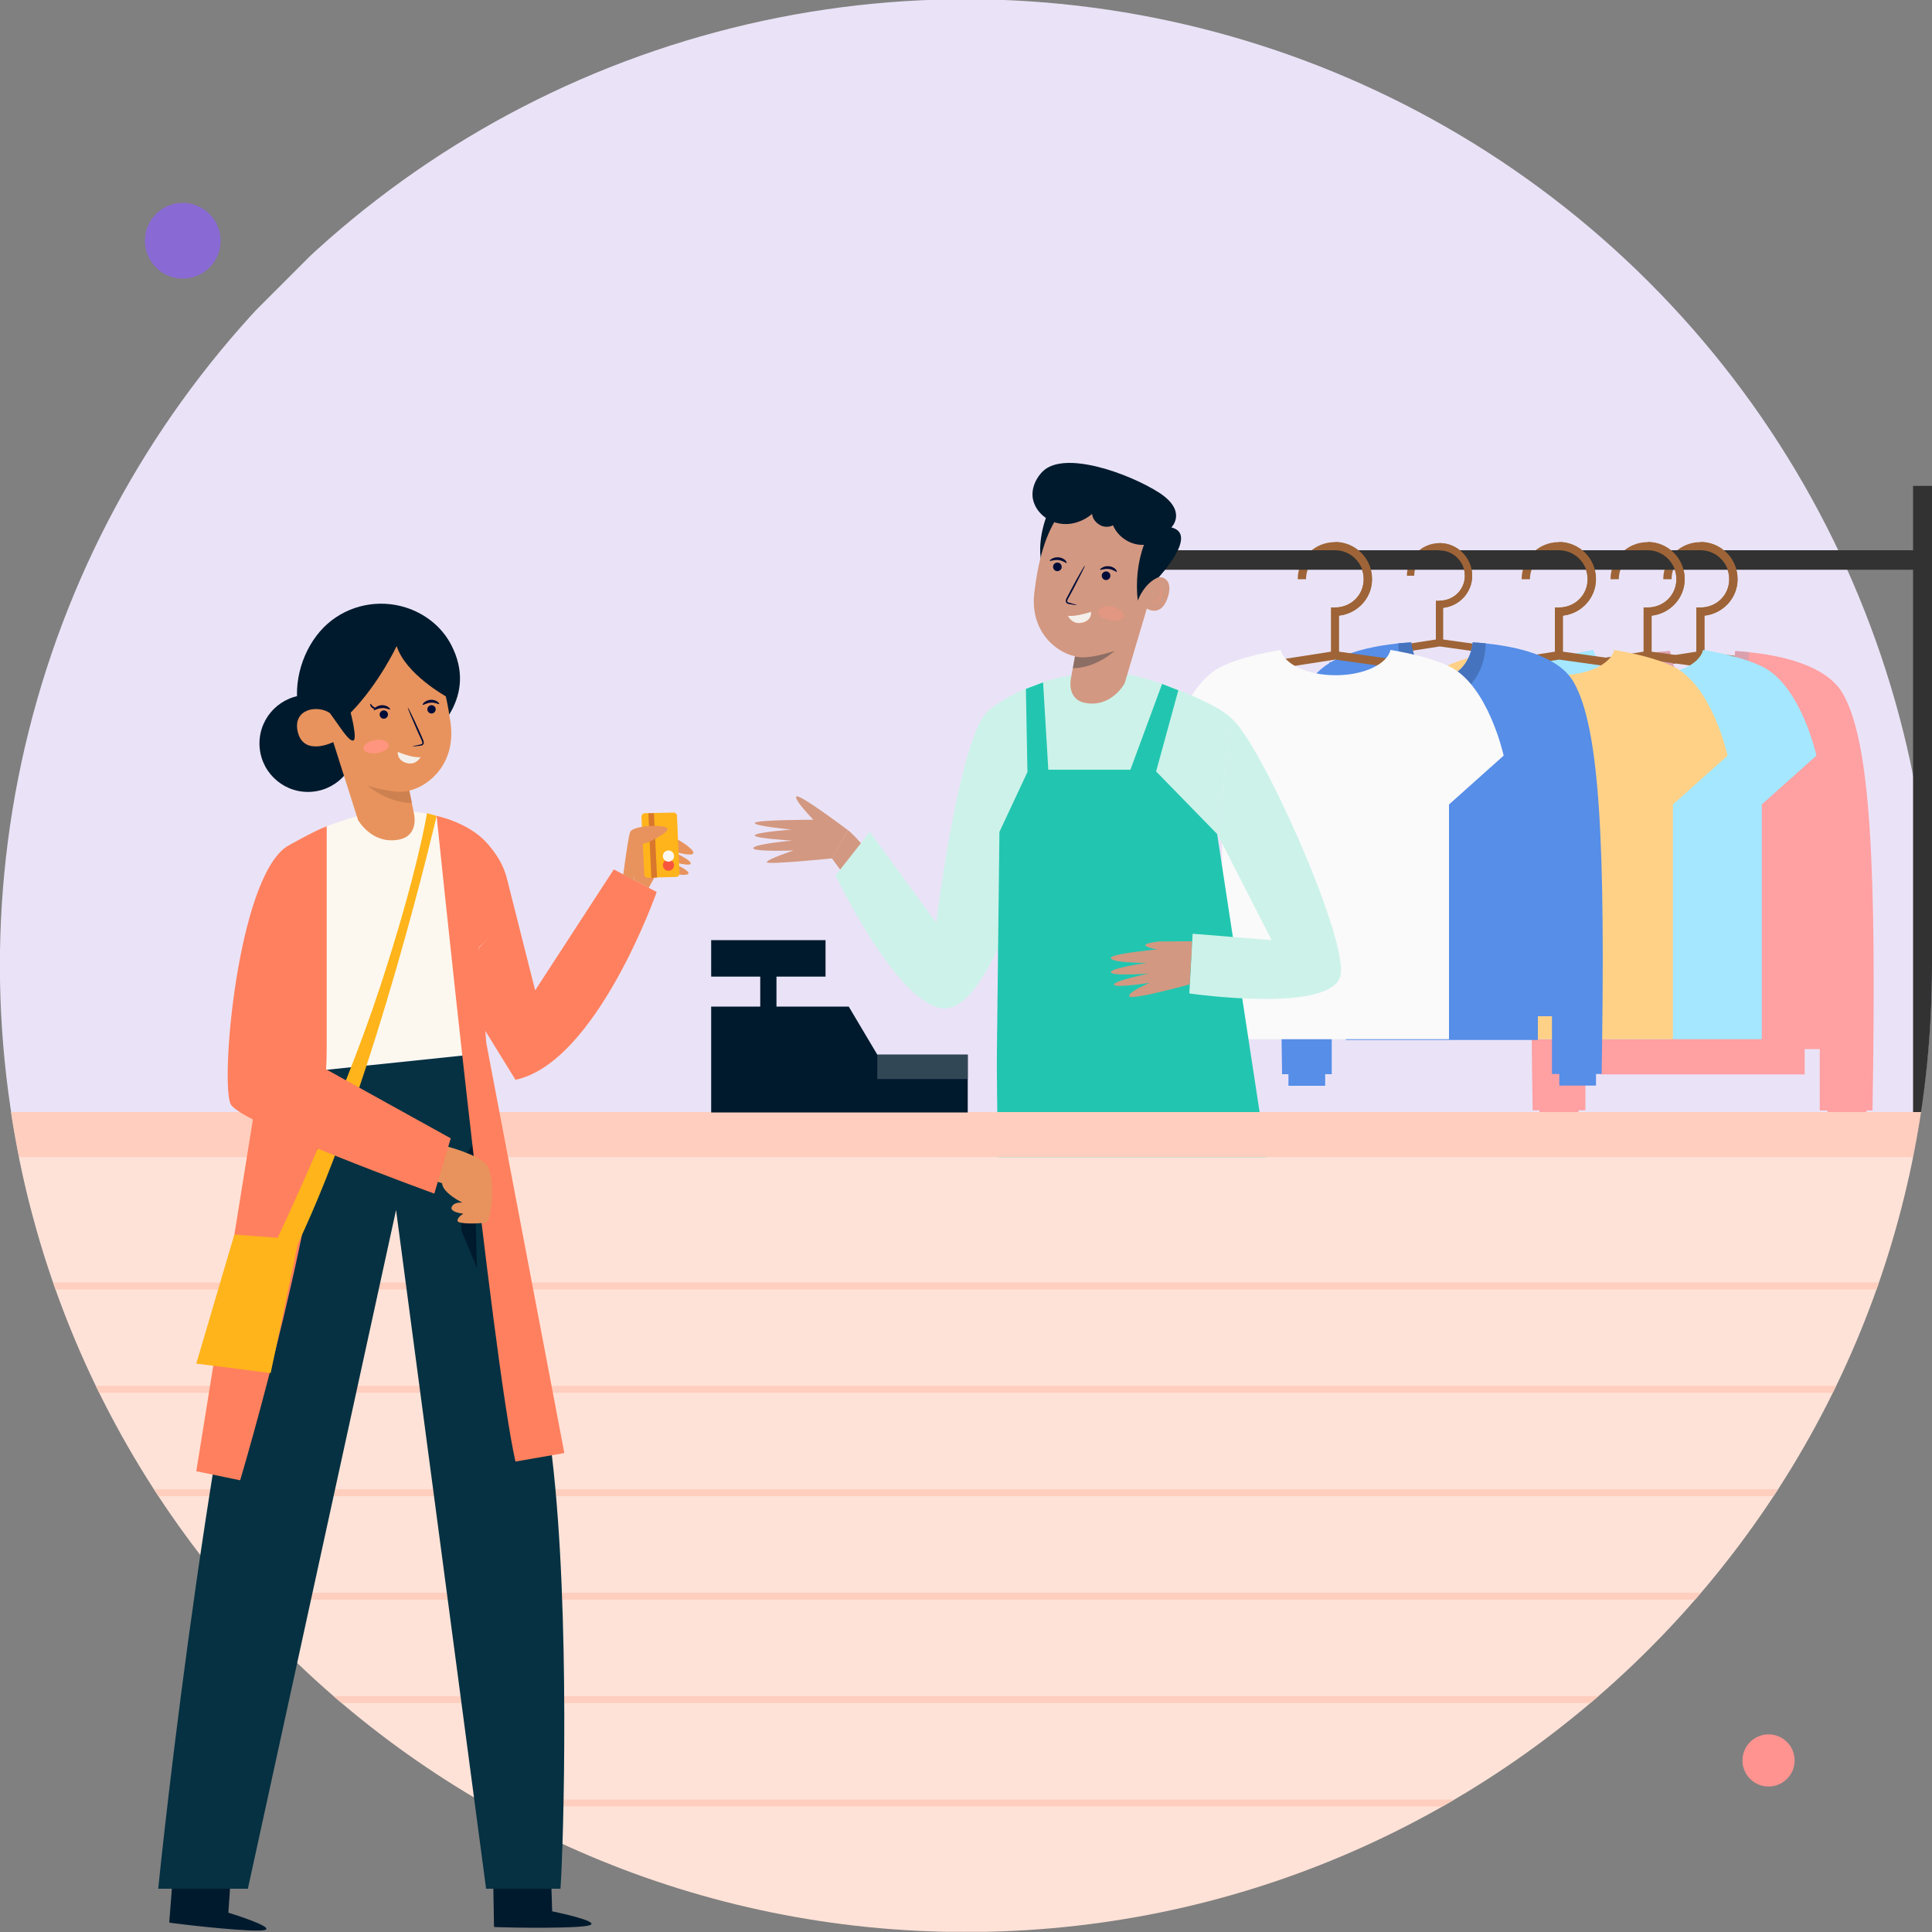 <svg xmlns="http://www.w3.org/2000/svg" xmlns:xlink="http://www.w3.org/1999/xlink" id="Layer_1" viewBox="0 0 1000 1000">
  <rect x="0" y="0" width="1000" height="1000" fill="#808080" stroke="none"/>
  <style>
    .st0{fill:#001a2d}.st2{clip-path:url(#SVGID_2_)}.st3{fill:#9e6437}.st4{fill:#323232}.st12{fill:#d39881}.st13{fill:#cdf2ea}.st16{fill:#000c38}.st17{opacity:.33}.st18{fill:#ff957e}.st19{fill:#f4efea}.st21{fill:#ffcebe}.st25{fill:#e8935d}.st26{fill:#ff805e}.st27{fill:#ffb41b}.st30{fill:#fcf8f0}
  </style>
  <path d="M285.8 989.3l-.5-16-30 .7.4 23.4 1.9.1c8.3.3 42.1.8 47.6-1 6.2-2-19.4-7.2-19.4-7.2zM118.2 990l1.1-16-29.9-2.2-1.8 23.3 1.8.3c8.2 1.1 41.9 4.9 47.5 3.6 6.2-1.4-18.7-9-18.7-9z" class="st0"/>
  <defs>
    <path id="SVGID_1_" d="M.8 0v471.7C.3 481.1 0 490.5 0 500c0 276.1 223.9 500 500 500s500-223.9 500-500V0H.8z"/>
  </defs>
  <clipPath id="SVGID_2_">
    <use overflow="visible" xlink:href="#SVGID_1_"/>
  </clipPath>
  <ellipse cx="500" cy="499.6" fill="#eae3f7" clip-path="url(#SVGID_2_)" rx="500" ry="500" transform="rotate(-45.001 499.997 499.655)"/>
  <g class="st2">
    <path d="M690.9 318.8v-4.3c8.4 0 14.9-6.4 14.9-14.7 0-8.2-6.7-14.9-14.9-14.9s-14.9 6.7-14.9 14.9h-4.3c0-10.6 8.6-19.2 19.2-19.2s19.2 8.6 19.2 19.2c.1 10.4-8.6 19-19.2 19zM806.8 318.8v-4.3c8.4 0 14.9-6.4 14.9-14.7 0-8.2-6.7-14.9-14.9-14.9s-14.9 6.7-14.9 14.9h-4.3c0-10.6 8.6-19.2 19.2-19.2s19.2 8.6 19.2 19.2c0 10.4-8.6 19-19.2 19zM745.1 314.7v-3.8c7.4 0 13.1-5.7 13.1-12.9s-5.9-13.1-13.1-13.1S732 290.8 732 298h-3.8c0-9.3 7.6-16.9 16.9-16.9 9.3 0 16.9 7.6 16.9 16.9 0 9.2-7.6 16.7-16.9 16.7zM852.8 318.8v-4.3c8.4 0 14.9-6.4 14.9-14.7 0-8.2-6.7-14.9-14.9-14.9s-14.9 6.7-14.9 14.9h-4.3c0-10.6 8.6-19.2 19.2-19.2s19.2 8.6 19.2 19.2c0 10.4-8.6 19-19.2 19z" class="st3"/>
    <path d="M880.1 318.8v-4.3c8.4 0 14.9-6.4 14.9-14.7 0-8.2-6.7-14.9-14.9-14.9s-14.9 6.7-14.9 14.9h-4.3c0-10.6 8.6-19.2 19.2-19.2s19.2 8.6 19.2 19.2c.1 10.4-8.5 19-19.2 19z" class="st3"/>
    <path d="M578.5 284.8h418.8v10.1H578.5z" class="st4"/>
    <path d="M882.3 337.3v-18.7c9.6-1.1 17.1-9.1 17.1-18.9 0-10.6-8.6-19.2-19.2-19.2v4.3c8.2 0 14.9 6.7 14.9 14.9s-6.6 14.7-14.9 14.7H878v22.9l-26.3 4.1.7 4.3 27.8-4.3 30.7 4.3.6-4.3-29.2-4.1z" class="st3"/>
    <path fill="#ffa0a2" d="M953.9 359.1c-7.5-13.1-26.6-18.6-43.5-20.9l-5.1-.6c-2.5-.3-4.9-.4-7.1-.6-1 10.8-8.2 19.1-16.9 19.1s-15.9-8.3-16.9-19.1c-2.3.1-4.7.3-7.2.6l-5.1.6c-11 1.5-22.9 4.3-31.9 9.7h-.9v.5c-4.5 2.8-8.2 6.3-10.7 10.6-14.5 25.4-17.4 90.6-15.3 215.7h3.5v6.4H817v-6.4h3.6V543h7.8v13.1h105.7V543h7.8v31.8h4v6.4h20.2v-6.4h3.1c2.1-125.1-.8-190.3-15.3-215.7z"/>
    <path fill="#dba0ae" d="M905.3 337.6c-.2 16.8-10.9 30.2-24 30.2s-23.8-13.5-24.1-30.2c2.5-.3 4.9-.4 7.2-.6 1 10.8 8.2 19.1 16.9 19.1s15.9-8.3 16.9-19.1c2.2.1 4.6.3 7.1.6z"/>
    <path d="M854.9 337.3v-18.7c9.6-1.1 17.1-9.1 17.1-18.9 0-10.6-8.6-19.2-19.2-19.2v4.3c8.2 0 14.9 6.7 14.9 14.9s-6.6 14.7-14.9 14.7h-2.1v22.9l-26.3 4.1.7 4.3 27.8-4.3 30.7 4.3.6-4.3-29.3-4.1z" class="st3"/>
    <path fill="#a4e7ff" d="M940.2 391.1l-28.3 25.3v121.5H794.3V416.4L766 391.1s8-36.6 28.3-46.2c8.4-4 19.8-6.7 30.4-8.5 1.7 7.4 13.8 13.1 28.4 13.1 14.6 0 26.7-5.7 28.4-13.1 10.6 1.8 22.1 4.5 30.4 8.5 20.3 9.7 28.3 46.2 28.3 46.2z"/>
    <path d="M809 337.3v-18.7c9.6-1.1 17.1-9.1 17.1-18.9 0-10.6-8.6-19.2-19.2-19.2v4.3c8.2 0 14.9 6.7 14.9 14.9s-6.6 14.7-14.9 14.7h-2.1v22.9l-26.3 4.1.7 4.3 27.8-4.3 30.7 4.3.6-4.3-29.3-4.1z" class="st3"/>
    <path fill="#ffd187" d="M894.2 391.1l-28.3 25.3v121.5H748.3V416.4L720 391.1s8-36.6 28.3-46.2c8.4-4 19.8-6.7 30.4-8.5 1.7 7.4 13.8 13.1 28.4 13.1 14.6 0 26.7-5.7 28.4-13.1 10.6 1.8 22.1 4.5 30.4 8.5 20.3 9.7 28.3 46.2 28.3 46.2z"/>
    <path d="M747 331v-16.4c8.4-.9 15-8 15-16.6 0-9.3-7.6-16.9-16.9-16.9v3.8c7.2 0 13.1 5.9 13.1 13.1 0 7.2-5.8 12.9-13.1 12.9h-1.9V331l-23.1 3.6.6 3.8 24.5-3.8 27 3.8.5-3.8L747 331z" class="st3"/>
    <path fill="#568ee8" d="M814.6 353.2c-7-12.3-25-17.5-40.9-19.6l-4.8-.6c-2.3-.2-4.6-.4-6.7-.5-1 10.1-7.7 17.9-15.9 17.9s-14.9-7.8-15.9-17.9c-2.1.1-4.4.3-6.7.5l-4.8.6c-10.3 1.4-21.5 4.1-30 9.1h-.8v.5c-4.2 2.6-7.8 5.9-10.1 10-13.6 23.9-16.3 85.2-14.4 202.8h3.3v6h19v-6h3.4v-30h7.3v12.3H796V526h7.3v29.9h3.8v6h19v-6h2.9c2-117.5-.8-178.8-14.4-202.7z"/>
    <path fill="#4673bd" d="M769 333c-.2 15.8-10.3 28.4-22.6 28.4-12.4 0-22.4-12.6-22.6-28.4 2.3-.2 4.6-.4 6.7-.5 1 10.1 7.7 17.9 15.9 17.9s14.9-7.8 15.9-17.9c2.1.1 4.3.2 6.7.5z"/>
    <path d="M573.6 251.5h9.8v466.2h-9.8zM990.2 251.5h9.8v324.1h-9.8z" class="st4"/>
    <path d="M693.1 337.3v-18.7c9.6-1.1 17.1-9.1 17.1-18.9 0-10.6-8.6-19.2-19.2-19.2v4.3c8.2 0 14.9 6.7 14.9 14.9s-6.6 14.7-14.9 14.7h-2.1v22.9l-26.3 4.1.7 4.3 27.8-4.3 30.7 4.3.6-4.3-29.3-4.1z" class="st3"/>
    <g>
      <path fill="#fafafa" d="M778.3 391.1L750 416.4v121.5H632.5V416.4l-28.3-25.3s8-36.6 28.3-46.2c8.4-4 19.8-6.7 30.4-8.5 1.7 7.4 13.8 13.1 28.4 13.1 14.6 0 26.7-5.7 28.4-13.1 10.6 1.8 22.1 4.5 30.4 8.5 20.2 9.7 28.2 46.2 28.2 46.2z"/>
    </g>
  </g>
  <g class="st2">
    <path d="M438.9 429.7c4.5 3.3 14.8 16.4 14.8 16.4l-9.8 16.3-13.3-18.1 8.3-14.6z" class="st12"/>
    <path d="M438.9 429.7s-24.1-18.2-26.5-17.5c-2.4.8 8.6 12.1 8.6 12.1s-29.3 0-30.3 1.6 19 3.5 19 3.5-18 1.3-19 2.9c-1 1.6 19.3 2.8 19.3 2.8s-19.3 1.7-20.1 3.8c-.8 2.1 20.8 1.3 20.8 1.3s-14.1 4.7-13.8 6.1c.2 1.4 33.8-2 33.8-2l8.2-14.6z" class="st12"/>
    <path d="M512.6 367c-15.7 10-28 110.6-28 110.6l-34.4-47-17.7 22.5s30.9 64.8 54.5 68.7c23.6 3.9 43.8-70.2 43.8-70.2L512.6 367z" class="st13"/>
    <path d="M577.8 348.3c17 1 52.9 16.3 59.5 23.4l-7.3 59.8s3.4 65.5 5.5 94c.7 9.7 1.1 15 1.1 15H530.8s-10.3-1.4-10.3-16.1c0-31.1-3-117.1-3-117.1l-4.9-40.3s25.1-21 65.2-18.7z" class="st13"/>
    <path d="M543.9 261.7s-6.8 13.4-5.3 26.8c1.5 13.5 13.3-27 13.3-27l-8 .2z" class="st0"/>
    <path d="M582.1 353.7l11.5-38.7s6.8 4.5 10.4-4.6c4.2-10.6-2.7-14.3-9.2-9.7 0 0 15-38.2-18.7-45.2-33.7-6.9-39.3 39.7-40.7 51-2.5 19.9 10.8 31 21 33.2l-2.2 12.1s-2 10.6 8 12.1c13.3 2.2 19.9-10.2 19.9-10.2z" class="st12"/>
    <path fill="#001a2d" d="M556.4 339.8c6.7 1.9 20.5-2.9 20.5-2.9s-9.2 8.8-21.6 9l1.1-6.1z" opacity=".33"/>
    <path d="M539.6 244.1c-4.2 4.3-6.5 10.6-4.4 16.2 2 5.6 7.5 9.8 13.4 10.7 5.9 1 12.1-1.1 16.7-5 .1 2.4 1.9 4.5 3.9 5.7 2.1 1.2 4.7 1.3 6.9.2 2.6 6.2 9.3 10.5 16 10.1-3.3 8.9-4.3 19.4-3.2 28.9 0 0 3.2-9.2 10.9-12.2 0 0 20.8-22.2 6.5-25.7 0 0 8.6-8.4-6.5-18.1-15.2-9.7-49-22.1-60.2-10.8zM636.4 540.5l57.2 360.9H645l-62.7-321.9 12.6 321.9h-42.6l-31.1-360.9z" class="st0"/>
    <path fill="#22c6b0" d="M601.5 354l-16.4 44.4h-42.5l-2.7-45.2-8.9 3.4.8 43-14.5 31s-.8 71.5-1.3 113.5 5.3 247.8 5.3 247.8H685l-55-360.2-31.6-32.4 11.5-42-8.4-3.3z"/>
    <path d="M617 487.2l-17.1.1c-8.3 1-10.5 2.3 0 4.4l16.7 3.7.4-8.2z" class="st12"/>
    <path d="M637.2 371.7c14.5 11.2 59.4 111.1 56.8 132.3-2.7 21.2-78.4 10.2-78.4 10.2l1.7-30.9 40.9 3.3-28.2-55.1 7.2-59.8z" class="st13"/>
    <path d="M616.9 489.8s-40.3 3-41.8 5.8 18.5 2.8 18.5 2.8-18.7 2.6-18.6 4.8c.1 2.2 19.7.7 19.7.7s-18.1 3.7-18.1 5.7 18.5-.9 18.5-.9-11.5 4.8-10.6 7c.9 2.2 31.3-6.2 31.3-6.2l1.1-19.7z" class="st12"/>
    <path d="M545.1 293c-.2 1.2.6 2.4 1.8 2.6 1.2.2 2.4-.6 2.6-1.8.2-1.2-.6-2.4-1.8-2.6-1.3-.2-2.4.6-2.6 1.8zM543.4 290.3c.2.3 2.1-.7 4.5-.4 2.4.3 3.9 1.7 4.2 1.5.1-.1-.1-.7-.7-1.4-.7-.7-1.9-1.4-3.3-1.5-1.5-.2-2.8.2-3.6.7-.9.4-1.2.9-1.1 1.1zM570.3 297.6c-.2 1.2.6 2.4 1.8 2.6 1.2.2 2.4-.6 2.6-1.8.2-1.2-.6-2.4-1.8-2.6-1.2-.2-2.4.6-2.6 1.8zM569.4 294.9c.2.3 2.1-.7 4.5-.4 2.4.3 3.9 1.7 4.2 1.5.1-.1-.1-.7-.7-1.4-.7-.7-1.9-1.4-3.3-1.5-1.5-.2-2.8.2-3.6.7-.9.5-1.2 1-1.1 1.1zM557.4 313.2c0 .1-1.5-.1-3.9-.5-.3-.1-.6-.1-1-.3-.4-.2-.7-.5-.8-1-.2-1 .3-1.7.7-2.4.8-1.5 1.6-3 2.4-4.6 1.7-3.3 3.4-6.2 4.6-8.3 1.2-2.1 2-3.4 2.1-3.3.1.1-.5 1.4-1.6 3.6s-2.6 5.1-4.3 8.4c-.9 1.6-1.7 3.1-2.5 4.6-.4.7-.8 1.3-.7 1.8 0 .5.6.7 1.2.8 2.4.7 3.8 1.1 3.8 1.2z" class="st16"/>
    <g class="st17">
      <path d="M568.4 316.4c-.3 2 2.4 3.9 6 4.6 3.6.7 6.8 0 7.3-1.9s-2.2-4.3-6-5.1c-3.7-.7-7 .5-7.3 2.4z" class="st18"/>
    </g>
    <path d="M564.7 316.8c2.7-1.1-7.3 2.7-12 1.9 0 0 2.2 4.8 7.4 3.6 5.3-1.2 4.6-5.5 4.6-5.5z" class="st19"/>
    <g class="st17">
      <path d="M596.5 310.8s.1.1.4.3c.2.2.6.4 1.1.3 1-.1 2.1-1.4 2.6-2.9.2-.8.2-1.6.1-2.3-.1-.7-.4-1.2-.9-1.4-.4-.2-.8 0-1 .2-.2.2-.2.4-.2.4s-.2-.2 0-.5c.1-.2.2-.3.5-.5.3-.1.6-.1.9 0 .7.2 1.1 1 1.3 1.7.2.8.2 1.7-.1 2.6-.5 1.7-1.8 3.2-3.1 3.2-.7 0-1.1-.3-1.3-.6-.3-.3-.3-.5-.3-.5z" class="st18"/>
    </g>
  </g>
  <g class="st2">
    <path fill="#ffe2d7" d="M.8 598.9h1121.3v401H.8z"/>
    <path d="M.8 663.8h1113.4v3.6H.8zM.8 717.3h1113.4v3.6H.8zM.8 770.8h1113.4v3.6H.8zM.8 824.4h1113.4v3.6H.8zM.8 877.9h1113.4v3.6H.8zM.8 931.4h1113.4v3.6H.8zM.8 575.6h1121.3v23.3H.8z" class="st21"/>
    <g>
      <path d="M368.1 545.9h132.8v29.9H368.1zM439.3 521h-71.2v24.9h86zM368.1 486.6h59.2v18.9h-59.2z" class="st0"/>
      <path d="M393.5 493.6h8.4v31.2h-8.4z" class="st0"/>
      <path fill="#324756" d="M454.1 545.9h46.8v12.6h-46.8z"/>
    </g>
  </g>
  <circle cx="94.6" cy="124.6" r="19.6" fill="#8969d3"/>
  <circle cx="915.4" cy="911.2" r="13.5" fill="#ff938f"/>
  <g>
    <circle cx="159.4" cy="384.8" r="25.1" class="st0"/>
    <path d="M335.7 459.6l.2-.3 4.7-8.5s14.5 3.4 15.7 1.4c1.2-1.9-11.9-7.2-11.9-7.2s12.4 3.9 13.1 2-10.9-6.9-10.9-6.9 11.8 3.8 12.3 1.4-13.2-11-19-11c-5.8 0-13.7 6.5-13.7 6.5l2.1 18.6" class="st25"/>
    <path d="M277 512.6l-14.4-57-29 49.4 33.2 53.9c42.1-8.9 73.1-97.2 73.1-97.2L317.7 450 277 512.6z" class="st26"/>
    <path d="M332 422.8l1.5 29.9c0 .9.8 1.6 1.7 1.6l14.8-.4c.9 0 1.7-.8 1.7-1.8l-1.3-29.9c0-.9-.8-1.6-1.7-1.6l-15.1.3c-.9.1-1.6 1-1.6 1.9z" class="st27"/>
    <path fill="#d9782c" d="M337.1 454.3l3-.1-1.6-33.3-2.9.1z"/>
    <path d="M322.6 452.7s2.3-18.1 3.5-21.9c1.2-3.8 18.7-4.2 19.4-1.9.7 2.3-10.3 7.2-10.3 7.2L328 438l.2 17.8-5.6-3.1z" class="st25"/>
    <circle cx="346" cy="447.8" r="2.9" fill="#f7563c"/>
    <circle cx="346" cy="443.1" r="2.9" class="st30"/>
    <path d="M196 419.4s-13.1 3.1-26.4 8.1c-8 3-13.6 127.5-13.6 127.5l86.1-9 5.8-55.6s20.5-17 11.6-38.6c-10.1-24.4-30.2-33.1-63.5-32.4z" class="st30"/>
    <path d="M233.6 333.9c-5.1-9.9-14.1-16.5-23.7-19.5-13.7-4.3-29.2-1.4-40.4 8.5s-17.7 27-15.3 43c2.4 16 13.9 30 27.9 32.6 9.5 1.8 19.3-1.5 27.7-6.9 18.4-11.7 37.1-31.9 23.8-57.7z" class="st0"/>
    <path d="M185.3 424.4l-12.8-40.3s-15.4 7.7-18.4-5.4c-2.7-11.6 10-14.2 16.9-9.5 0 0-16.4-39.6 18.7-47.6 35.1-7.9 41.8 40.8 43.5 52.5 2.9 20.7-10.7 32.6-21.3 35.1l2.5 12.6s2.3 11-8.1 12.8c-13.9 2.6-21-10.2-21-10.2z" class="st25"/>
    <path fill="#995c39" d="M211.9 409.3c-6.9 2.1-21.5-2.6-21.5-2.6s9.8 8.8 22.8 8.9l-1.3-6.3z" opacity=".33"/>
    <path d="M230.9 360.5S210 349 205.3 334.4c0 0-9 19.3-23.8 34.5 0 0 3.7 14 1.3 14.4-2.4.4-6.8-7.1-11.9-14-5.1-6.9-11.8-12.8-11.8-12.8l13.6-32.7 10.6-5.4 13.3-2.5 12.7 3.5 10.3 4.8 9.5 13.2 3.5 11.2-1.7 11.9z" class="st0"/>
    <path fill="#053142" d="M251.6 977.6L205 626.3l-76.7 351.3H81.9c5.6-55.5 34.8-310.8 74-422.5l86.1-9s33.4 120.3 43.8 208.5c9.4 79.7 5.9 200.5 4.3 223h-38.5z"/>
    <path d="M238.7 636.6v-36.3l10-12.6-3.2 19.2 1.4 49.5z" class="st0"/>
    <path d="M169.1 542.5c0 74-44.8 223.7-44.8 223.7l-22.7-4.7 36.5-226.7 10.1-96.5s14.6-8.4 20.9-10.6v114.8zM226 422.3s28.7 280.7 40.8 334.2l25.3-4.4-40.4-212.3-3.9-49.5s14-10.8 15.3-23.4c1.3-12.6-3.5-22.1-11.3-30.8-9.5-10.5-25.8-13.8-25.8-13.8z" class="st26"/>
    <path d="M221 420.9l5 1.4s-31.8 137.2-71.9 221.6l-14 66.8-38.5-4.9 19.7-66.8 22.4 1.7s33.3-69.8 52.9-129.5 24.4-90.3 24.4-90.3z" class="st27"/>
    <path d="M231 593.3s16.6 4.2 21 9.8c4.4 5.6 2.8 29.1-.6 29.7-3.5.6-14.5.9-14.6-.9-.1-1.9 3-3.7 3-3.7s-7.2-.7-6-3.5 5.6-2.2 5.6-2.2-10.3-4.9-10.6-10.1l-7.2-2.2 9.4-16.9z" class="st25"/>
    <path d="M148.2 438.3c-25.5 17.7-34.4 123.3-28.7 133.4 5.7 10 105.3 46.1 105.3 46.1l8.5-28.6-74-41-11.1-109.9z" class="st26"/>
    <path d="M213.6 386.3c0 .1 1.5 0 3.8-.3.3 0 .6-.1 1-.2s.7-.5.9-.9c.2-.9-.2-1.7-.5-2.4-.6-1.5-1.3-3-2-4.6-1.5-3.3-2.8-6.2-3.9-8.3-1-2.1-1.7-3.4-1.8-3.3-.1 0 .4 1.4 1.3 3.6s2.2 5.1 3.6 8.4c.7 1.6 1.4 3.1 2.1 4.6.3.7.6 1.4.5 1.8-.1.5-.7.6-1.2.7-2.4.5-3.9.8-3.8.9z" class="st16"/>
    <path d="M201.2 385.7c.1 1.9-2.6 3.6-6.1 4.1-3.5.5-6.6-.4-6.9-2.3-.3-1.9 2.4-4 6.1-4.5 3.6-.6 6.8.8 6.9 2.7z" class="st18"/>
    <path d="M205.9 389.2c-.2-.2 7.1 3.2 11.8 2.7 0 0-2.4 4.5-7.4 3s-4.4-5.7-4.4-5.7z" class="st19"/>
    <path d="M225.5 366.9c.1 1.2-.7 2.2-1.9 2.4-1.2.1-2.2-.7-2.4-1.9-.1-1.2.7-2.2 1.9-2.4 1.2-.1 2.3.7 2.4 1.9zM227.3 364.4c-.2.3-2-.9-4.3-.7-2.3.1-3.9 1.4-4.2 1.1-.1-.1.1-.7.8-1.3.7-.6 1.9-1.2 3.3-1.3 1.4-.1 2.7.4 3.4.9.9.6 1.1 1.1 1 1.3zM200.8 369.6c.1 1.2-.7 2.2-1.9 2.4-1.2.1-2.2-.7-2.4-1.9-.1-1.2.7-2.2 1.9-2.4 1.3-.1 2.3.8 2.4 1.9zM201.9 367.2c-.2.3-2-.9-4.3-.7-2.3.1-3.9 1.4-4.2 1.1-.1-.1.1-.7.8-1.3.7-.6 1.9-1.2 3.3-1.3 1.4-.1 2.7.4 3.4.9.9.6 1.1 1.1 1 1.3z" class="st16"/>
    <g>
      <path d="M191.7 364.3c-.2 0-.2 1.2.8 2s2.2.6 2.1.3c0-.2-.8-.4-1.6-1-.7-.6-1-1.4-1.3-1.3z" class="st16"/>
    </g>
  </g>
</svg>
